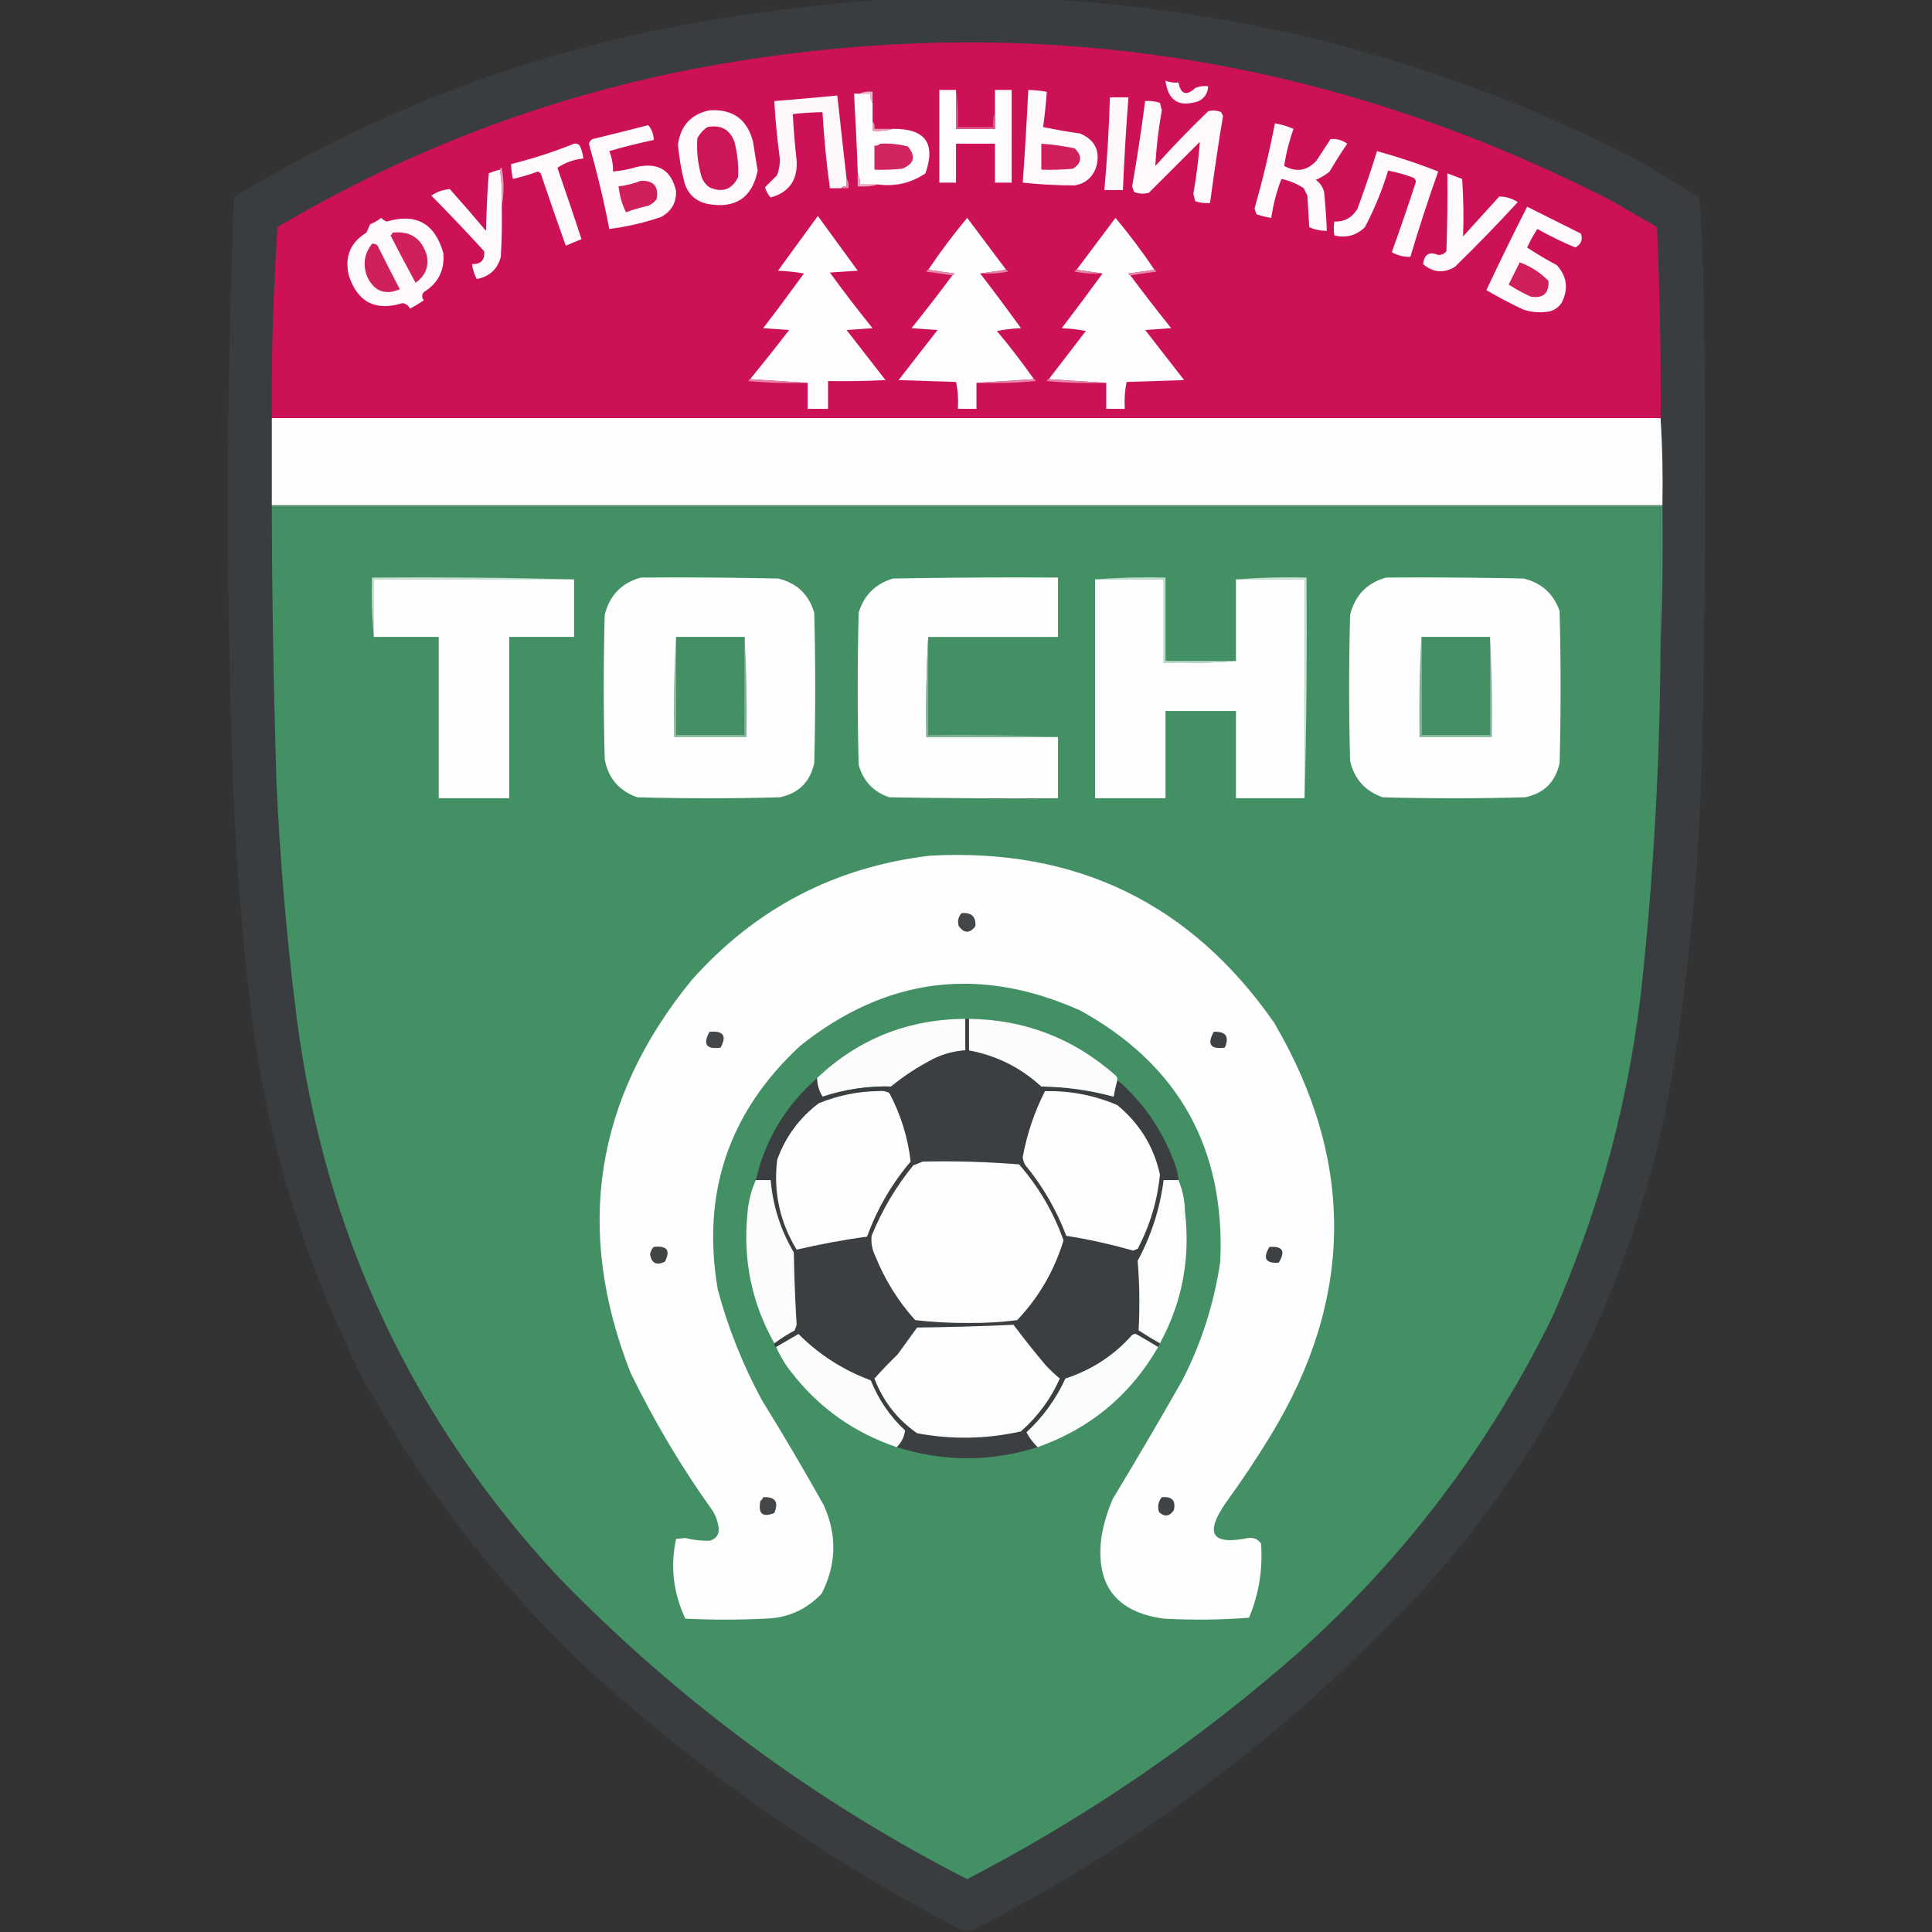 <svg width="60" height="60" viewBox="0 0 60 60" fill="none" xmlns="http://www.w3.org/2000/svg">
<rect x="0" y="0" width="60" height="60" fill="#333333" stroke="none"/>
<g clip-path="url(#clip0_17597_58750)">
<path opacity="0.981" fill-rule="evenodd" clip-rule="evenodd" d="M27.734 -0.029C29.271 -0.029 30.803 -0.029 32.341 -0.029C38.807 0.305 44.934 1.946 50.709 4.894C51.412 5.291 52.103 5.706 52.782 6.132C52.874 7.548 52.92 8.971 52.926 10.393C52.978 14.596 52.955 18.8 52.868 23.003C52.799 26.579 52.471 30.132 51.89 33.656C50.819 39.564 48.302 44.746 44.346 49.203C40.258 53.648 35.525 57.241 30.152 59.971C30.078 59.971 29.997 59.971 29.922 59.971C25.615 57.748 21.682 54.99 18.118 51.708C15.383 49.105 13.108 46.163 11.295 42.869C9.291 38.902 8.082 34.698 7.667 30.259C7.431 28.019 7.275 25.773 7.206 23.522C7.016 17.723 7.039 11.925 7.264 6.132C11.819 3.345 16.742 1.514 22.034 0.633C23.934 0.31 25.834 0.092 27.734 -0.029Z" fill="#393D3F"/>
<path fill-rule="evenodd" clip-rule="evenodd" d="M51.573 12.985C37.195 12.985 22.823 12.985 8.444 12.985C8.427 11.004 8.485 9.029 8.617 7.054C12.602 4.693 16.869 3.064 21.429 2.16C31.431 0.242 40.961 1.595 50.018 6.219C50.496 6.495 50.98 6.778 51.458 7.054C51.544 9.029 51.584 11.004 51.573 12.985Z" fill="#CD1156"/>
<path fill-rule="evenodd" clip-rule="evenodd" d="M36.195 2.505C36.322 2.557 36.454 2.574 36.598 2.562C36.673 2.931 36.846 2.989 37.117 2.735C37.243 2.678 37.382 2.66 37.52 2.678C37.514 2.885 37.416 3.04 37.232 3.138C36.621 3.346 36.276 3.138 36.195 2.505Z" fill="#FDF8FA"/>
<path fill-rule="evenodd" clip-rule="evenodd" d="M29.69 2.793C29.69 3.196 29.69 3.599 29.69 4.002C30.093 4.002 30.496 4.002 30.899 4.002C30.899 3.829 30.899 3.657 30.899 3.484C30.899 3.254 30.899 3.023 30.899 2.793C31.072 2.793 31.245 2.793 31.418 2.793C31.418 3.755 31.418 4.71 31.418 5.672C31.245 5.672 31.072 5.672 30.899 5.672C30.899 5.269 30.899 4.866 30.899 4.463C30.496 4.463 30.093 4.463 29.69 4.463C29.69 4.866 29.69 5.269 29.69 5.672C29.517 5.672 29.345 5.672 29.172 5.672C29.172 4.71 29.172 3.755 29.172 2.793C29.345 2.793 29.517 2.793 29.69 2.793Z" fill="#FEFCFD"/>
<path fill-rule="evenodd" clip-rule="evenodd" d="M31.934 2.793C32.13 2.799 32.32 2.816 32.51 2.851C32.481 3.219 32.447 3.582 32.395 3.945C32.775 4.025 33.161 4.094 33.547 4.146C34.019 4.353 34.186 4.71 34.036 5.211C33.921 5.517 33.702 5.701 33.374 5.758C32.839 5.758 32.297 5.73 31.762 5.672C31.831 4.71 31.888 3.755 31.934 2.793Z" fill="#FEF9FB"/>
<path fill-rule="evenodd" clip-rule="evenodd" d="M26.696 2.908C26.811 2.908 26.927 2.908 27.042 2.908C27.024 3.018 27.042 3.115 27.099 3.196C27.099 3.386 27.099 3.582 27.099 3.772C27.099 3.87 27.099 3.962 27.099 4.06C27.324 4.077 27.531 4.06 27.733 4.002C28.735 3.991 29.069 4.451 28.74 5.384C28.297 5.684 27.808 5.799 27.272 5.73C27.082 5.73 26.886 5.73 26.696 5.73C26.713 5.603 26.696 5.488 26.639 5.384C26.61 4.561 26.57 3.732 26.523 2.908C26.581 2.908 26.639 2.908 26.696 2.908Z" fill="#FEFCFC"/>
<path fill-rule="evenodd" clip-rule="evenodd" d="M26.695 2.908C26.816 2.85 26.949 2.833 27.098 2.85C27.098 2.965 27.098 3.08 27.098 3.196C27.041 3.115 27.023 3.017 27.041 2.908C26.926 2.908 26.811 2.908 26.695 2.908Z" fill="#EFB1C8"/>
<path fill-rule="evenodd" clip-rule="evenodd" d="M26.291 5.557C26.291 5.632 26.291 5.712 26.291 5.787C26.216 5.776 26.159 5.793 26.119 5.845C26.003 5.845 25.888 5.845 25.773 5.845C25.664 5.062 25.589 4.273 25.543 3.484C25.232 3.49 24.927 3.507 24.622 3.542C24.645 4.014 24.685 4.48 24.737 4.952C24.788 5.574 24.518 5.972 23.931 6.133C23.85 6.041 23.792 5.937 23.758 5.816C23.879 5.695 24.005 5.569 24.132 5.442C24.195 5.275 24.224 5.102 24.218 4.924C24.138 4.33 24.08 3.737 24.046 3.139C24.702 3.087 25.353 3.029 26.003 2.966C26.096 3.83 26.194 4.693 26.291 5.557Z" fill="#FEF8FA"/>
<path fill-rule="evenodd" clip-rule="evenodd" d="M34.47 3.023C34.66 3.023 34.855 3.023 35.045 3.023C34.971 3.979 34.913 4.941 34.873 5.903C34.683 5.903 34.487 5.903 34.297 5.903C34.383 4.947 34.441 3.985 34.47 3.023Z" fill="#FEF8FA"/>
<path fill-rule="evenodd" clip-rule="evenodd" d="M35.563 3.138C35.719 3.127 35.874 3.144 36.024 3.196C36.041 3.271 36.064 3.351 36.081 3.426C35.978 4.002 35.909 4.578 35.88 5.154C36.404 4.572 36.951 4.002 37.521 3.455C37.659 3.415 37.792 3.426 37.924 3.484C37.941 3.524 37.964 3.559 37.982 3.599C37.832 4.497 37.7 5.401 37.579 6.305C37.423 6.317 37.268 6.299 37.118 6.248C37.101 6.173 37.078 6.092 37.06 6.017C37.158 5.482 37.222 4.94 37.262 4.405C36.732 4.935 36.208 5.459 35.678 5.988C35.523 6.029 35.367 6.023 35.218 5.96C35.2 5.902 35.177 5.845 35.16 5.787C35.316 4.906 35.448 4.025 35.563 3.138Z" fill="#FEF9FB"/>
<path fill-rule="evenodd" clip-rule="evenodd" d="M22.034 3.426C22.759 3.38 23.208 3.708 23.387 4.405C23.433 4.704 23.479 5.004 23.531 5.298C23.358 6.144 22.84 6.489 21.976 6.334C21.608 6.253 21.366 6.035 21.256 5.672C21.158 5.286 21.089 4.889 21.055 4.491C21.135 3.904 21.458 3.547 22.034 3.426Z" fill="#FEF9FA"/>
<path fill-rule="evenodd" clip-rule="evenodd" d="M39.594 3.829C39.79 3.864 39.986 3.921 40.17 4.002C40.038 4.376 39.94 4.762 39.882 5.153C40.268 5.361 40.602 5.303 40.89 4.981C41.034 4.762 41.178 4.537 41.322 4.319C41.512 4.301 41.684 4.353 41.84 4.463C41.644 4.745 41.466 5.033 41.293 5.326C41.161 5.436 41.017 5.522 40.861 5.585C40.994 5.677 41.08 5.804 41.12 5.96C41.161 6.363 41.189 6.766 41.207 7.169C41.017 7.169 40.832 7.134 40.66 7.054C40.642 6.725 40.619 6.403 40.602 6.075C40.562 6 40.527 5.919 40.487 5.844C40.274 5.706 40.044 5.608 39.796 5.557C39.646 5.948 39.542 6.351 39.479 6.766C39.324 6.743 39.168 6.708 39.019 6.651C39.001 6.593 38.978 6.535 38.961 6.478C39.209 5.603 39.422 4.722 39.594 3.829Z" fill="#FEFAFB"/>
<path fill-rule="evenodd" clip-rule="evenodd" d="M20.132 3.887C20.241 4.013 20.299 4.169 20.304 4.347C19.838 4.445 19.377 4.56 18.922 4.693C19.003 4.894 19.043 5.107 19.038 5.326C19.291 5.303 19.539 5.257 19.786 5.182C20.448 5.038 20.851 5.292 20.995 5.931C21.007 6.294 20.851 6.564 20.535 6.737C20.011 6.916 19.47 7.042 18.922 7.111C18.75 6.219 18.537 5.338 18.289 4.463C18.306 4.399 18.347 4.347 18.404 4.319C18.992 4.175 19.567 4.031 20.132 3.887Z" fill="#FEF9FB"/>
<path fill-rule="evenodd" clip-rule="evenodd" d="M21.974 3.944C22.389 3.87 22.665 4.019 22.809 4.405C22.901 4.768 22.942 5.131 22.924 5.499C22.729 5.891 22.429 5.994 22.032 5.816C21.899 5.724 21.813 5.597 21.773 5.442C21.669 5.062 21.629 4.681 21.657 4.29C21.738 4.146 21.842 4.031 21.974 3.944Z" fill="#CD1658"/>
<path fill-rule="evenodd" clip-rule="evenodd" d="M29.691 2.793C29.749 3.167 29.766 3.547 29.749 3.945C30.112 3.945 30.48 3.945 30.843 3.945C30.826 3.778 30.843 3.622 30.901 3.484C30.901 3.657 30.901 3.829 30.901 4.002C30.497 4.002 30.095 4.002 29.691 4.002C29.691 3.599 29.691 3.196 29.691 2.793Z" fill="#DD5A8A"/>
<path fill-rule="evenodd" clip-rule="evenodd" d="M27.098 3.771C27.149 3.835 27.172 3.91 27.155 4.002C27.345 4.002 27.541 4.002 27.731 4.002C27.529 4.059 27.322 4.077 27.098 4.059C27.098 3.962 27.098 3.869 27.098 3.771Z" fill="#EA99B7"/>
<path fill-rule="evenodd" clip-rule="evenodd" d="M17.829 4.462C17.898 4.451 17.956 4.468 18.002 4.52C18.065 4.647 18.099 4.785 18.117 4.923C17.817 4.952 17.552 5.05 17.311 5.211C17.564 5.948 17.817 6.685 18.059 7.428C17.892 7.497 17.731 7.56 17.57 7.629C17.305 6.887 17.046 6.138 16.792 5.384C16.764 5.366 16.735 5.343 16.706 5.326C16.453 5.418 16.194 5.499 15.929 5.556C15.894 5.407 15.877 5.251 15.871 5.096C16.545 4.929 17.195 4.716 17.829 4.462Z" fill="#FEFAFB"/>
<path fill-rule="evenodd" clip-rule="evenodd" d="M27.329 4.463C27.623 4.446 27.911 4.474 28.193 4.549C28.452 4.854 28.394 5.085 28.02 5.24C27.732 5.269 27.444 5.281 27.156 5.269C27.156 5.021 27.156 4.768 27.156 4.52C27.231 4.532 27.289 4.515 27.329 4.463Z" fill="#D0255E"/>
<path fill-rule="evenodd" clip-rule="evenodd" d="M32.34 4.463C32.691 4.486 33.037 4.538 33.376 4.607C33.618 4.849 33.601 5.056 33.319 5.24C32.99 5.269 32.668 5.281 32.34 5.269C32.34 4.998 32.34 4.734 32.34 4.463Z" fill="#CF205C"/>
<path fill-rule="evenodd" clip-rule="evenodd" d="M42.764 4.693C43.408 4.872 44.042 5.079 44.664 5.327C44.353 6.202 44.065 7.089 43.8 7.976C43.593 7.981 43.403 7.935 43.224 7.832C43.483 7.106 43.737 6.38 43.973 5.643C43.967 5.597 43.944 5.563 43.915 5.528C43.65 5.425 43.38 5.35 43.109 5.298C42.925 5.908 42.683 6.496 42.389 7.054C42.124 7.313 41.808 7.4 41.439 7.313C41.416 7.175 41.416 7.031 41.439 6.881C41.756 6.893 41.998 6.755 42.159 6.478C42.378 5.885 42.579 5.292 42.764 4.693Z" fill="#FEFAFC"/>
<path fill-rule="evenodd" clip-rule="evenodd" d="M15.525 5.269C15.583 5.643 15.6 6.023 15.583 6.42C15.594 6.938 15.583 7.457 15.554 7.975C15.45 8.361 15.203 8.591 14.805 8.666C14.73 8.522 14.679 8.366 14.661 8.205C14.938 8.205 15.064 8.073 15.036 7.802C14.5 7.215 13.953 6.639 13.395 6.075C13.573 5.954 13.763 5.89 13.97 5.873C14.35 6.299 14.725 6.731 15.093 7.169C15.105 6.576 15.133 5.977 15.18 5.384C15.295 5.332 15.41 5.297 15.525 5.269Z" fill="#FEFAFB"/>
<path fill-rule="evenodd" clip-rule="evenodd" d="M44.948 5.384C45.097 5.441 45.253 5.499 45.408 5.557C45.449 6.15 45.46 6.748 45.437 7.342C45.812 6.927 46.186 6.518 46.56 6.104C46.767 6.104 46.957 6.161 47.136 6.276C46.502 6.967 45.852 7.635 45.178 8.292C44.833 8.493 44.504 8.464 44.199 8.205C44.228 7.9 44.383 7.802 44.66 7.917C44.769 7.923 44.856 7.883 44.919 7.802C44.948 6.996 44.959 6.19 44.948 5.384Z" fill="#FEFAFB"/>
<path fill-rule="evenodd" clip-rule="evenodd" d="M19.902 5.614C20.305 5.602 20.466 5.798 20.391 6.19C20.322 6.276 20.236 6.345 20.132 6.391C19.896 6.443 19.666 6.506 19.441 6.593C19.315 6.339 19.24 6.069 19.211 5.787C19.459 5.758 19.689 5.7 19.902 5.614Z" fill="#CF1F5C"/>
<path fill-rule="evenodd" clip-rule="evenodd" d="M26.637 5.384C26.694 5.487 26.712 5.603 26.694 5.729C26.884 5.729 27.08 5.729 27.27 5.729C27.069 5.787 26.861 5.804 26.637 5.787C26.637 5.654 26.637 5.516 26.637 5.384Z" fill="#EEABC4"/>
<path fill-rule="evenodd" clip-rule="evenodd" d="M26.294 5.557C26.351 5.637 26.369 5.735 26.351 5.845C26.277 5.845 26.196 5.845 26.121 5.845C26.161 5.793 26.219 5.775 26.294 5.787C26.294 5.712 26.294 5.631 26.294 5.557Z" fill="#E685A9"/>
<path fill-rule="evenodd" clip-rule="evenodd" d="M15.523 5.269C15.529 5.24 15.546 5.217 15.581 5.211C15.656 5.626 15.656 6.029 15.581 6.42C15.598 6.023 15.581 5.643 15.523 5.269Z" fill="#EA9BB8"/>
<path fill-rule="evenodd" clip-rule="evenodd" d="M47.427 6.42C47.98 6.696 48.538 6.978 49.097 7.255C49.16 7.445 49.103 7.589 48.924 7.687C48.521 7.52 48.124 7.324 47.744 7.111C47.623 7.295 47.519 7.485 47.427 7.687C47.721 7.882 48.032 8.067 48.348 8.234C48.671 8.591 48.717 8.982 48.492 9.414C48.4 9.547 48.273 9.633 48.118 9.673C47.842 9.719 47.577 9.702 47.312 9.616C46.92 9.431 46.534 9.23 46.16 9.011C46.569 8.142 46.989 7.278 47.427 6.42Z" fill="#FEF9FA"/>
<path fill-rule="evenodd" clip-rule="evenodd" d="M11.839 6.766C11.885 6.817 11.943 6.858 12.012 6.881C12.921 6.61 13.509 6.938 13.768 7.86C13.814 8.389 13.612 8.793 13.163 9.069C13.094 9.155 13.094 9.242 13.163 9.328C13.025 9.42 12.881 9.507 12.732 9.587C12.685 9.489 12.611 9.432 12.501 9.414C11.66 9.673 11.102 9.386 10.831 8.551C10.699 7.975 10.877 7.531 11.378 7.226C11.419 7.14 11.459 7.054 11.493 6.967C11.62 6.915 11.735 6.846 11.839 6.766Z" fill="#FEF9FB"/>
<path fill-rule="evenodd" clip-rule="evenodd" d="M25.082 11.89C24.489 11.85 23.89 11.816 23.297 11.775C23.706 11.274 24.109 10.768 24.506 10.249C24.235 10.232 23.971 10.209 23.7 10.192C24.132 9.633 24.552 9.063 24.967 8.493C24.702 8.447 24.431 8.418 24.161 8.407C24.575 7.842 24.984 7.272 25.399 6.708C25.813 7.272 26.222 7.842 26.637 8.407C26.349 8.424 26.061 8.447 25.773 8.464C26.199 9.052 26.642 9.627 27.097 10.192C26.827 10.209 26.562 10.232 26.291 10.249C26.694 10.768 27.097 11.286 27.5 11.804C26.907 11.833 26.308 11.844 25.715 11.833C25.715 12.121 25.715 12.409 25.715 12.697C25.502 12.697 25.295 12.697 25.082 12.697C25.082 12.426 25.082 12.161 25.082 11.89Z" fill="#FEFCFD"/>
<path fill-rule="evenodd" clip-rule="evenodd" d="M31.246 8.378C30.975 8.418 30.71 8.453 30.44 8.493C30.872 9.052 31.292 9.616 31.707 10.192C31.453 10.203 31.206 10.232 30.958 10.278C31.367 10.762 31.747 11.263 32.11 11.775C31.517 11.816 30.918 11.85 30.325 11.89C30.325 12.161 30.325 12.426 30.325 12.697C30.135 12.697 29.939 12.697 29.749 12.697C29.766 12.414 29.749 12.132 29.691 11.862C29.098 11.844 28.499 11.821 27.906 11.804C28.309 11.286 28.712 10.768 29.116 10.249C28.845 10.232 28.58 10.209 28.309 10.192C28.741 9.65 29.167 9.103 29.576 8.551C29.605 8.545 29.628 8.528 29.634 8.493C29.357 8.453 29.087 8.418 28.828 8.378C29.202 7.819 29.605 7.284 30.037 6.766C30.44 7.301 30.843 7.842 31.246 8.378Z" fill="#FEFDFD"/>
<path fill-rule="evenodd" clip-rule="evenodd" d="M35.852 8.378C35.593 8.418 35.323 8.453 35.046 8.493C35.052 8.528 35.075 8.545 35.104 8.551C35.513 9.103 35.939 9.65 36.371 10.192C36.1 10.209 35.835 10.232 35.565 10.249C35.968 10.768 36.371 11.286 36.774 11.804C36.181 11.821 35.582 11.844 34.989 11.862C34.931 12.132 34.914 12.414 34.931 12.697C34.741 12.697 34.545 12.697 34.355 12.697C34.355 12.426 34.355 12.161 34.355 11.89C33.762 11.85 33.163 11.816 32.57 11.775C32.956 11.28 33.336 10.779 33.722 10.278C33.474 10.232 33.227 10.203 32.973 10.192C33.405 9.627 33.826 9.063 34.24 8.493C33.969 8.453 33.705 8.418 33.434 8.378C33.837 7.842 34.24 7.307 34.643 6.766C35.075 7.284 35.478 7.819 35.852 8.378Z" fill="#FEFDFD"/>
<path fill-rule="evenodd" clip-rule="evenodd" d="M12.187 7.226C12.728 7.163 13.085 7.393 13.252 7.917C13.327 8.28 13.211 8.568 12.906 8.781C12.641 8.297 12.382 7.808 12.129 7.312C12.164 7.289 12.181 7.261 12.187 7.226Z" fill="#CF205C"/>
<path fill-rule="evenodd" clip-rule="evenodd" d="M11.554 7.572C11.623 7.56 11.68 7.578 11.726 7.629C11.951 8.084 12.181 8.533 12.417 8.983C11.968 9.173 11.629 9.052 11.41 8.608C11.26 8.228 11.306 7.883 11.554 7.572Z" fill="#CF1F5C"/>
<path fill-rule="evenodd" clip-rule="evenodd" d="M47.197 8.147C47.537 8.274 47.836 8.464 48.09 8.723C48.107 9.109 47.928 9.27 47.542 9.213C47.301 9.103 47.07 8.977 46.852 8.838C46.967 8.608 47.082 8.378 47.197 8.147Z" fill="#CF205C"/>
<path fill-rule="evenodd" clip-rule="evenodd" d="M28.827 8.378C29.086 8.418 29.357 8.453 29.633 8.493C29.628 8.528 29.605 8.545 29.576 8.551C29.317 8.51 29.046 8.476 28.77 8.436C28.775 8.401 28.798 8.384 28.827 8.378Z" fill="#E688AC"/>
<path fill-rule="evenodd" clip-rule="evenodd" d="M31.244 8.378C31.272 8.384 31.296 8.401 31.301 8.436C31.013 8.493 30.725 8.51 30.438 8.493C30.708 8.453 30.979 8.418 31.244 8.378Z" fill="#E583A8"/>
<path fill-rule="evenodd" clip-rule="evenodd" d="M33.433 8.378C33.703 8.418 33.968 8.453 34.239 8.493C33.951 8.51 33.663 8.493 33.375 8.436C33.381 8.401 33.404 8.384 33.433 8.378Z" fill="#E582A7"/>
<path fill-rule="evenodd" clip-rule="evenodd" d="M35.853 8.378C35.882 8.384 35.905 8.401 35.911 8.436C35.634 8.476 35.364 8.51 35.105 8.551C35.076 8.545 35.053 8.528 35.047 8.493C35.323 8.453 35.594 8.418 35.853 8.378Z" fill="#E68AAD"/>
<path fill-rule="evenodd" clip-rule="evenodd" d="M32.569 11.775C33.162 11.816 33.761 11.85 34.354 11.891C33.738 11.908 33.122 11.891 32.512 11.833C32.517 11.798 32.541 11.781 32.569 11.775Z" fill="#E587AA"/>
<path fill-rule="evenodd" clip-rule="evenodd" d="M23.3 11.775C23.893 11.816 24.492 11.85 25.085 11.891C24.469 11.908 23.853 11.891 23.242 11.833C23.248 11.798 23.271 11.781 23.3 11.775Z" fill="#E585A9"/>
<path fill-rule="evenodd" clip-rule="evenodd" d="M32.109 11.775C32.138 11.781 32.161 11.798 32.167 11.833C31.556 11.891 30.94 11.908 30.324 11.891C30.923 11.85 31.516 11.816 32.109 11.775Z" fill="#E687AB"/>
<path fill-rule="evenodd" clip-rule="evenodd" d="M8.441 12.984C22.82 12.984 37.192 12.984 51.57 12.984C51.628 13.877 51.645 14.781 51.628 15.691C37.232 15.691 22.837 15.691 8.441 15.691C8.441 14.787 8.441 13.888 8.441 12.984Z" fill="#FEFDFD"/>
<path fill-rule="evenodd" clip-rule="evenodd" d="M8.441 15.749C8.441 15.732 8.441 15.709 8.441 15.691C22.837 15.691 37.232 15.691 51.628 15.691C51.645 17.142 51.628 18.582 51.57 20.01C51.57 18.588 51.57 17.171 51.57 15.749C37.198 15.749 22.82 15.749 8.441 15.749Z" fill="#578F70"/>
<path fill-rule="evenodd" clip-rule="evenodd" d="M8.441 15.749C22.82 15.749 37.192 15.749 51.57 15.749C51.57 17.171 51.57 18.588 51.57 20.01C51.553 23.436 51.374 26.851 51.023 30.26C50.649 33.962 49.71 37.515 48.202 40.912C46.261 44.88 43.641 48.346 40.342 51.306C37.198 54.075 33.76 56.425 30.035 58.359C25.29 55.929 21.058 52.803 17.338 48.974C12.795 44.085 10.088 38.309 9.219 31.642C8.908 29.194 8.695 26.736 8.585 24.271C8.499 21.432 8.447 18.588 8.441 15.749Z" fill="#449065"/>
<path fill-rule="evenodd" clip-rule="evenodd" d="M17.83 17.995C15.757 17.995 13.684 17.995 11.611 17.995C11.611 18.588 11.611 19.187 11.611 19.78C11.553 19.175 11.536 18.559 11.553 17.937C13.655 17.92 15.751 17.937 17.83 17.995Z" fill="#C8DED1"/>
<path fill-rule="evenodd" clip-rule="evenodd" d="M17.828 17.994C17.828 18.587 17.828 19.186 17.828 19.779C17.154 19.779 16.486 19.779 15.813 19.779C15.813 21.449 15.813 23.119 15.813 24.789C15.082 24.789 14.356 24.789 13.625 24.789C13.625 23.119 13.625 21.449 13.625 19.779C12.951 19.779 12.283 19.779 11.609 19.779C11.609 19.186 11.609 18.587 11.609 17.994C13.682 17.994 15.755 17.994 17.828 17.994Z" fill="#FEFEFE"/>
<path fill-rule="evenodd" clip-rule="evenodd" d="M19.903 17.937C21.325 17.925 22.742 17.937 24.164 17.966C24.746 18.104 25.12 18.461 25.287 19.031C25.327 20.586 25.327 22.14 25.287 23.695C25.16 24.282 24.809 24.634 24.222 24.76C22.742 24.801 21.268 24.801 19.788 24.76C19.224 24.559 18.89 24.167 18.78 23.58C18.74 22.083 18.74 20.586 18.78 19.089C18.936 18.484 19.31 18.098 19.903 17.937Z" fill="#FDFEFD"/>
<path fill-rule="evenodd" clip-rule="evenodd" d="M28.826 19.78C28.769 20.805 28.751 21.841 28.769 22.889C30.133 22.889 31.492 22.889 32.857 22.889C32.857 23.522 32.857 24.156 32.857 24.789C31.112 24.801 29.362 24.789 27.617 24.76C27.122 24.593 26.805 24.254 26.667 23.753C26.627 22.181 26.627 20.603 26.667 19.031C26.828 18.484 27.185 18.133 27.732 17.966C29.442 17.937 31.147 17.925 32.857 17.937C32.857 18.553 32.857 19.163 32.857 19.78C31.515 19.78 30.174 19.78 28.826 19.78Z" fill="#FEFEFE"/>
<path fill-rule="evenodd" clip-rule="evenodd" d="M34.008 17.994C34.716 17.994 35.43 17.994 36.138 17.994C36.138 18.858 36.138 19.722 36.138 20.585C36.898 20.603 37.647 20.585 38.384 20.528C38.384 19.681 38.384 18.841 38.384 17.994C39.092 17.994 39.806 17.994 40.514 17.994C40.514 20.257 40.514 22.526 40.514 24.789C39.806 24.789 39.092 24.789 38.384 24.789C38.384 23.885 38.384 22.986 38.384 22.082C37.653 22.082 36.927 22.082 36.196 22.082C36.196 22.986 36.196 23.885 36.196 24.789C35.465 24.789 34.739 24.789 34.008 24.789C34.008 22.526 34.008 20.257 34.008 17.994Z" fill="#FEFEFE"/>
<path fill-rule="evenodd" clip-rule="evenodd" d="M34.008 17.995C34.728 17.937 35.459 17.92 36.196 17.937C36.196 18.801 36.196 19.665 36.196 20.528C36.927 20.528 37.653 20.528 38.384 20.528C37.647 20.586 36.898 20.603 36.138 20.586C36.138 19.722 36.138 18.858 36.138 17.995C35.43 17.995 34.722 17.995 34.008 17.995Z" fill="#C5DDCF"/>
<path fill-rule="evenodd" clip-rule="evenodd" d="M38.387 17.995C39.106 17.937 39.838 17.92 40.575 17.937C40.592 20.229 40.575 22.515 40.517 24.789C40.517 22.526 40.517 20.258 40.517 17.995C39.809 17.995 39.101 17.995 38.387 17.995Z" fill="#D0E3D8"/>
<path fill-rule="evenodd" clip-rule="evenodd" d="M43.051 17.937C44.474 17.925 45.89 17.937 47.312 17.966C47.871 18.098 48.245 18.438 48.435 18.974C48.476 20.546 48.476 22.123 48.435 23.695C48.309 24.282 47.958 24.634 47.37 24.76C45.89 24.801 44.416 24.801 42.936 24.76C42.401 24.57 42.061 24.196 41.929 23.638C41.888 22.123 41.888 20.603 41.929 19.089C42.084 18.484 42.458 18.098 43.051 17.937Z" fill="#FDFEFD"/>
<path fill-rule="evenodd" clip-rule="evenodd" d="M20.994 19.779C20.994 20.799 20.994 21.812 20.994 22.831C21.702 22.831 22.416 22.831 23.124 22.831C23.124 21.812 23.124 20.799 23.124 19.779C23.182 20.804 23.199 21.841 23.182 22.889C22.433 22.889 21.685 22.889 20.936 22.889C20.919 21.841 20.936 20.804 20.994 19.779Z" fill="#80B396"/>
<path fill-rule="evenodd" clip-rule="evenodd" d="M20.996 19.779C21.704 19.779 22.418 19.779 23.127 19.779C23.127 20.799 23.127 21.812 23.127 22.831C22.418 22.831 21.704 22.831 20.996 22.831C20.996 21.812 20.996 20.799 20.996 19.779Z" fill="#449064"/>
<path fill-rule="evenodd" clip-rule="evenodd" d="M44.142 19.779C44.142 20.799 44.142 21.812 44.142 22.831C44.85 22.831 45.564 22.831 46.273 22.831C46.273 21.812 46.273 20.799 46.273 19.779C46.33 20.804 46.347 21.841 46.33 22.889C45.582 22.889 44.833 22.889 44.084 22.889C44.067 21.841 44.084 20.804 44.142 19.779Z" fill="#80B396"/>
<path fill-rule="evenodd" clip-rule="evenodd" d="M44.145 19.779C44.853 19.779 45.567 19.779 46.275 19.779C46.275 20.799 46.275 21.812 46.275 22.831C45.567 22.831 44.853 22.831 44.145 22.831C44.145 21.812 44.145 20.799 44.145 19.779Z" fill="#449064"/>
<path fill-rule="evenodd" clip-rule="evenodd" d="M28.826 19.779C28.826 20.799 28.826 21.812 28.826 22.831C30.179 22.814 31.52 22.831 32.856 22.889C31.492 22.889 30.133 22.889 28.768 22.889C28.751 21.841 28.768 20.804 28.826 19.779Z" fill="#81B497"/>
<path fill-rule="evenodd" clip-rule="evenodd" d="M28.885 26.574C33.422 26.326 36.986 28.054 39.566 31.756C42.094 36.058 42.053 40.336 39.451 44.597C39.019 45.305 38.558 45.996 38.069 46.67C37.401 47.632 37.631 47.994 38.76 47.764C38.932 47.741 39.065 47.799 39.163 47.937C39.22 48.737 39.099 49.503 38.789 50.24C37.908 50.309 37.021 50.315 36.14 50.269C34.648 50.062 34.004 49.209 34.211 47.706C34.28 47.309 34.395 46.923 34.556 46.555C35.293 45.334 36.013 44.108 36.716 42.87C37.315 41.706 37.706 40.474 37.896 39.184C38.057 35.672 36.606 33.069 33.549 31.382C30.422 29.983 27.52 30.351 24.854 32.476C22.631 34.532 21.779 37.054 22.291 40.048C22.614 41.252 23.075 42.403 23.673 43.503C24.33 44.562 24.963 45.639 25.574 46.728C26 47.66 25.982 48.582 25.516 49.492C25.044 49.992 24.456 50.252 23.76 50.269C22.936 50.309 22.107 50.309 21.284 50.269C20.91 49.474 20.812 48.645 20.996 47.793C21.094 47.781 21.186 47.776 21.284 47.764C21.531 47.827 21.779 47.856 22.032 47.85C22.24 47.799 22.337 47.66 22.32 47.447C22.291 47.252 22.228 47.067 22.119 46.9C21.157 45.559 20.316 44.136 19.585 42.639C17.835 38.194 18.468 34.123 21.485 30.432C23.466 28.209 25.936 26.92 28.885 26.574Z" fill="#FEFEFE"/>
<path fill-rule="evenodd" clip-rule="evenodd" d="M29.861 28.359C30.167 28.331 30.311 28.463 30.293 28.762C30.121 28.993 29.948 28.993 29.775 28.762C29.729 28.607 29.758 28.474 29.861 28.359Z" fill="#434749"/>
<path fill-rule="evenodd" clip-rule="evenodd" d="M29.978 31.641C29.978 31.969 29.978 32.291 29.978 32.62C29.638 32.642 29.31 32.729 28.999 32.879C28.527 33.12 28.083 33.408 27.674 33.742C26.943 33.725 26.235 33.829 25.544 34.059C25.434 33.886 25.377 33.691 25.371 33.483C26.655 32.268 28.193 31.652 29.978 31.641Z" fill="#FCFCFC"/>
<path fill-rule="evenodd" clip-rule="evenodd" d="M29.979 31.641C30.02 31.641 30.054 31.641 30.095 31.641C30.095 31.969 30.095 32.291 30.095 32.62C30.953 32.781 31.701 33.155 32.34 33.742C33.106 33.754 33.855 33.858 34.586 34.059C34.615 33.886 34.655 33.714 34.701 33.541C35.496 34.226 36.083 35.072 36.457 36.074C36.538 36.259 36.584 36.454 36.601 36.65C36.446 36.65 36.296 36.65 36.141 36.65C36.025 37.543 35.755 38.378 35.334 39.155C35.392 39.875 35.404 40.595 35.363 41.314C35.582 41.458 35.801 41.591 36.025 41.717C36.008 41.758 35.985 41.792 35.968 41.833C35.761 41.706 35.547 41.585 35.334 41.458C35.277 41.418 35.219 41.418 35.162 41.458C34.592 42.097 33.901 42.547 33.089 42.812C32.795 43.451 32.392 44.009 31.88 44.481C31.972 44.654 32.087 44.804 32.225 44.942C30.768 45.403 29.306 45.403 27.849 44.942C27.999 44.792 28.085 44.62 28.108 44.424C27.636 43.986 27.285 43.468 27.043 42.869C26.191 42.552 25.442 42.074 24.797 41.429C24.567 41.562 24.336 41.7 24.106 41.833C24.06 41.815 24.037 41.775 24.049 41.717C24.25 41.568 24.457 41.435 24.682 41.314C24.699 41.257 24.722 41.199 24.739 41.142C24.693 40.393 24.665 39.645 24.653 38.896C24.244 38.205 24.002 37.456 23.933 36.65C23.778 36.65 23.628 36.65 23.473 36.65C23.766 35.389 24.4 34.335 25.373 33.483C25.379 33.691 25.436 33.886 25.546 34.059C26.237 33.829 26.945 33.725 27.676 33.742C28.085 33.408 28.528 33.12 29 32.879C29.311 32.729 29.64 32.642 29.979 32.62C29.979 32.291 29.979 31.969 29.979 31.641Z" fill="#3B3F41"/>
<path fill-rule="evenodd" clip-rule="evenodd" d="M30.094 31.641C31.833 31.664 33.347 32.251 34.643 33.397C34.689 33.437 34.706 33.483 34.7 33.541C34.654 33.714 34.614 33.886 34.585 34.059C33.854 33.858 33.105 33.754 32.339 33.742C31.7 33.155 30.952 32.781 30.094 32.62C30.094 32.291 30.094 31.969 30.094 31.641Z" fill="#FCFCFC"/>
<path fill-rule="evenodd" clip-rule="evenodd" d="M22.033 32.044C22.465 32.004 22.58 32.165 22.379 32.534C21.936 32.597 21.82 32.436 22.033 32.044Z" fill="#434749"/>
<path fill-rule="evenodd" clip-rule="evenodd" d="M37.694 32.044C38.068 32.027 38.183 32.188 38.039 32.534C37.596 32.597 37.48 32.436 37.694 32.044Z" fill="#3D4143"/>
<path fill-rule="evenodd" clip-rule="evenodd" d="M27.274 33.886C27.395 33.869 27.51 33.886 27.619 33.944C27.976 34.618 28.195 35.326 28.281 36.074C27.688 36.771 27.239 37.548 26.928 38.406C26.186 38.504 25.46 38.642 24.74 38.809C24.216 37.946 24.015 37.013 24.136 36.017C24.395 35.303 24.827 34.715 25.431 34.261C26.03 34.019 26.646 33.892 27.274 33.886Z" fill="#FDFDFD"/>
<path fill-rule="evenodd" clip-rule="evenodd" d="M32.453 33.887C33.236 33.87 33.984 34.014 34.698 34.319C35.389 34.889 35.833 35.609 36.023 36.478C35.942 37.296 35.712 38.062 35.332 38.782C35.286 38.799 35.234 38.822 35.188 38.839C34.503 38.643 33.812 38.488 33.115 38.379C32.81 37.578 32.389 36.847 31.848 36.19C31.796 36.11 31.767 36.023 31.762 35.931C31.894 35.217 32.124 34.532 32.453 33.887Z" fill="#FDFDFD"/>
<path fill-rule="evenodd" clip-rule="evenodd" d="M28.652 36.075C29.654 36.052 30.65 36.081 31.647 36.161C32.257 36.858 32.718 37.647 33.029 38.522C32.741 39.461 32.263 40.29 31.589 40.998C31.094 41.062 30.593 41.09 30.092 41.085C29.533 41.09 28.975 41.062 28.422 40.998C27.892 40.411 27.483 39.749 27.184 39.012C27.086 38.81 27.046 38.597 27.069 38.378C27.391 37.584 27.823 36.852 28.364 36.19C28.468 36.15 28.566 36.115 28.652 36.075Z" fill="#FDFDFD"/>
<path fill-rule="evenodd" clip-rule="evenodd" d="M23.472 36.65C23.627 36.65 23.777 36.65 23.933 36.65C24.002 37.456 24.243 38.205 24.652 38.896C24.664 39.645 24.693 40.393 24.739 41.142C24.721 41.199 24.698 41.257 24.681 41.315C24.456 41.435 24.249 41.568 24.048 41.718C23.345 40.468 23.069 39.126 23.213 37.687C23.241 37.318 23.328 36.973 23.472 36.65Z" fill="#FBFCFB"/>
<path fill-rule="evenodd" clip-rule="evenodd" d="M36.599 36.65C36.725 36.956 36.795 37.284 36.8 37.629C36.973 39.086 36.714 40.445 36.023 41.718C35.798 41.591 35.58 41.459 35.361 41.315C35.401 40.595 35.39 39.875 35.332 39.155C35.752 38.378 36.023 37.543 36.138 36.65C36.294 36.65 36.449 36.65 36.599 36.65Z" fill="#FCFDFC"/>
<path fill-rule="evenodd" clip-rule="evenodd" d="M20.303 38.724C20.717 38.678 20.832 38.833 20.648 39.184C20.389 39.311 20.234 39.23 20.188 38.954C20.205 38.862 20.239 38.787 20.303 38.724Z" fill="#414546"/>
<path fill-rule="evenodd" clip-rule="evenodd" d="M39.424 38.724C39.838 38.695 39.93 38.856 39.712 39.213C39.303 39.242 39.211 39.075 39.424 38.724Z" fill="#3D4143"/>
<path fill-rule="evenodd" clip-rule="evenodd" d="M31.475 41.142C31.797 41.568 32.131 41.994 32.483 42.408C32.621 42.552 32.765 42.691 32.914 42.812C32.632 43.445 32.229 43.992 31.705 44.453C30.634 44.694 29.557 44.712 28.481 44.51C27.87 44.084 27.427 43.52 27.156 42.812C27.387 42.552 27.628 42.305 27.876 42.063C28.078 41.786 28.279 41.504 28.481 41.228C29.488 41.217 30.49 41.188 31.475 41.142Z" fill="#FDFDFD"/>
<path fill-rule="evenodd" clip-rule="evenodd" d="M27.848 44.942C26.535 44.499 25.447 43.733 24.595 42.639C24.393 42.391 24.232 42.121 24.105 41.833C24.336 41.7 24.566 41.562 24.796 41.43C25.441 42.075 26.19 42.553 27.042 42.869C27.284 43.468 27.635 43.986 28.107 44.424C28.084 44.62 27.998 44.792 27.848 44.942Z" fill="#FCFCFC"/>
<path fill-rule="evenodd" clip-rule="evenodd" d="M35.967 41.833C35.103 43.33 33.854 44.367 32.224 44.943C32.086 44.804 31.971 44.655 31.879 44.482C32.391 44.01 32.794 43.451 33.088 42.812C33.9 42.547 34.591 42.098 35.161 41.459C35.219 41.419 35.276 41.419 35.334 41.459C35.547 41.586 35.76 41.706 35.967 41.833Z" fill="#FBFCFC"/>
<path fill-rule="evenodd" clip-rule="evenodd" d="M23.702 46.497C24.076 46.48 24.191 46.641 24.047 46.987C23.679 47.136 23.535 47.01 23.616 46.612C23.656 46.584 23.685 46.543 23.702 46.497Z" fill="#434749"/>
<path fill-rule="evenodd" clip-rule="evenodd" d="M36.08 46.497C36.397 46.468 36.523 46.601 36.454 46.9C36.322 47.096 36.166 47.119 35.994 46.958C35.942 46.785 35.971 46.63 36.08 46.497Z" fill="#414446"/>
</g>
<defs>
<clipPath id="clip0_17597_58750">
<rect width="45.875" height="60" fill="white" transform="translate(7.078)"/>
</clipPath>
</defs>
</svg>
